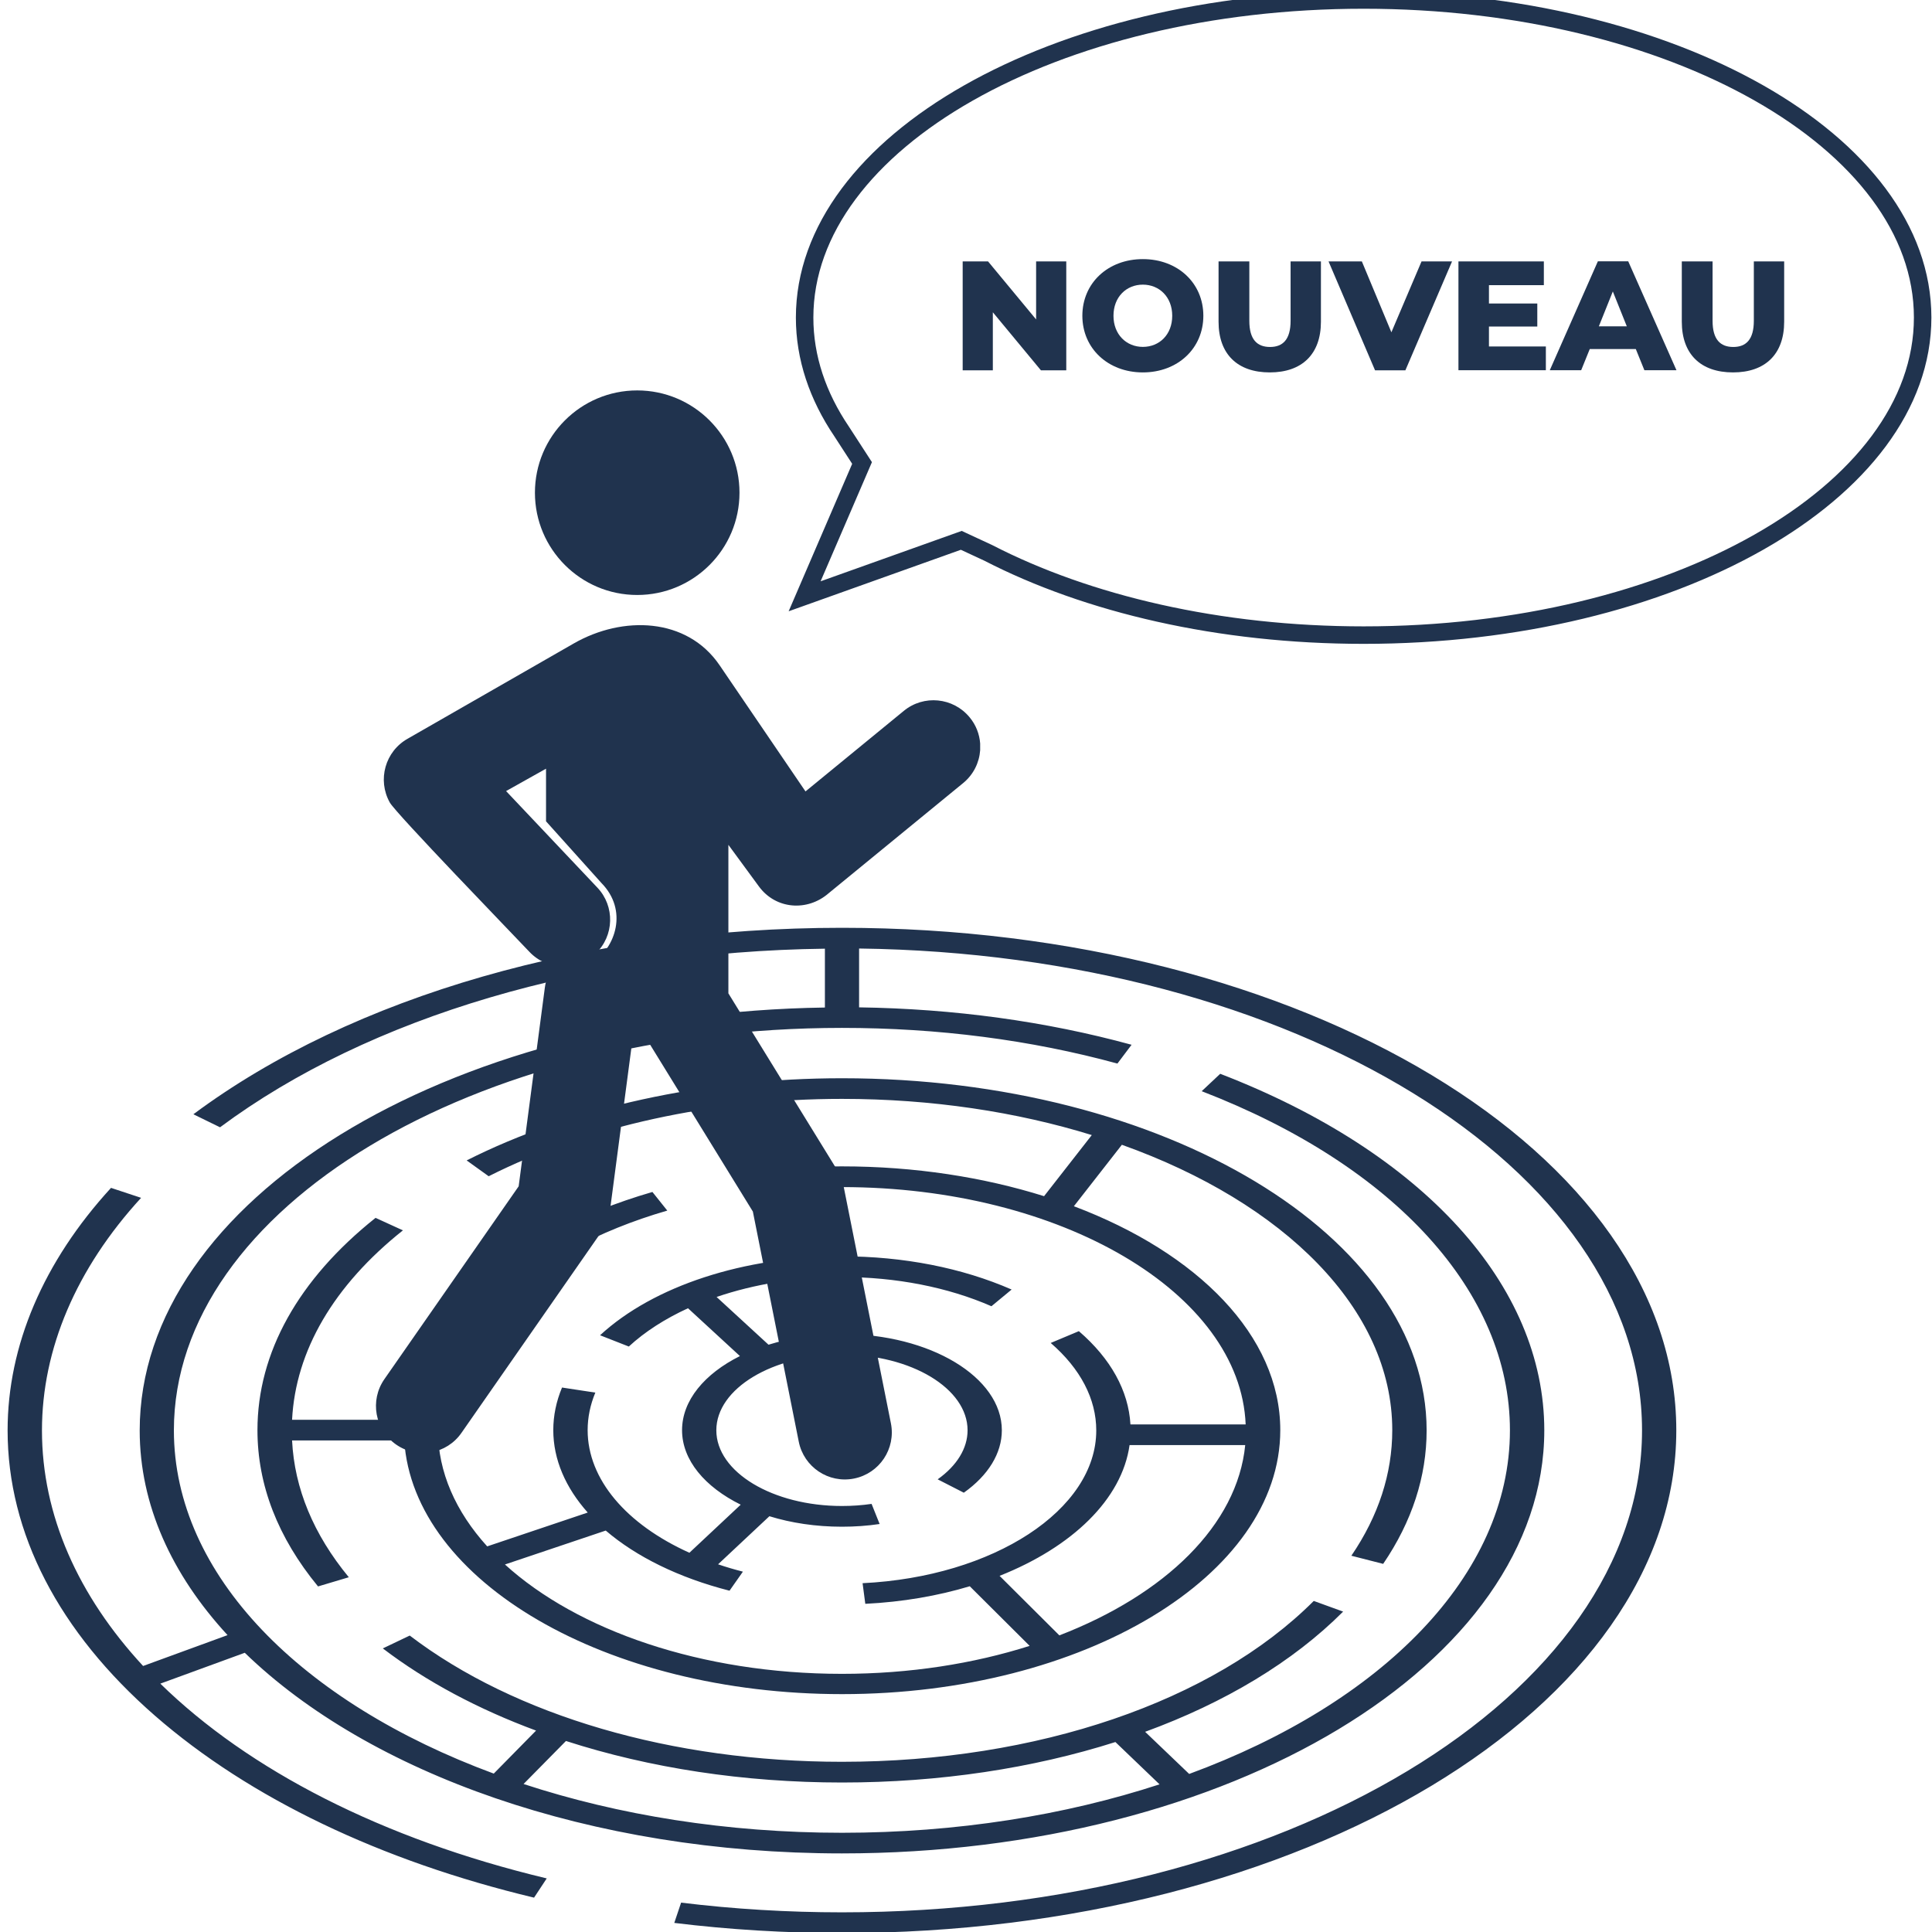 <?xml version="1.0" encoding="utf-8"?>
<!-- Generator: Adobe Illustrator 27.1.0, SVG Export Plug-In . SVG Version: 6.00 Build 0)  -->
<svg version="1.1" xmlns="http://www.w3.org/2000/svg" xmlns:xlink="http://www.w3.org/1999/xlink" x="0px" y="0px"
	 viewBox="0 0 221 221" style="enable-background:new 0 0 221 221;" xml:space="preserve">
<style type="text/css">
	.st0{fill:#20334E;}
	.st1{fill-rule:evenodd;clip-rule:evenodd;fill:#20334E;}
	.st2{fill:none;stroke:#20334E;stroke-width:2;stroke-miterlimit:10;}
</style>
<g id="Background_Simple">
</g>
<g id="Labyrinth">
</g>
<g id="Character">
	<g>
		<g>
			<path class="st0" d="M96.32,106.13c-28.92,0-55.97,7.77-74.2,21.33l3.05,1.49c17.07-12.69,42.19-20.09,69.19-20.43v6.73
				c-43.4,0.63-78.38,22.09-78.38,48.38c0,8.49,3.65,16.47,10.05,23.41l-9.66,3.53C8.93,182.53,4.8,173.32,4.8,163.62
				c0-9.31,3.92-18.51,11.34-26.6l-3.44-1.14c-7.74,8.45-11.83,18.04-11.83,27.74c0,11.74,5.84,23.04,16.88,32.66
				c10.79,9.4,25.78,16.59,43.34,20.79l1.45-2.2c-18.85-4.51-34.11-12.41-44.2-22.28l9.66-3.53c14.18,13.76,39.49,22.95,68.31,22.95
				c44.3,0,80.34-21.71,80.34-48.4c0-16.58-13.86-31.83-37.07-40.78l-2.12,1.99c22.08,8.52,35.26,23.02,35.26,38.79
				c0,16.62-14.71,31.22-36.69,39.31l-5.04-4.82c9.11-3.33,16.9-7.99,22.65-13.75l-3.36-1.22c-11.51,11.52-31.68,18.4-53.98,18.4
				c-19.38,0-37.4-5.26-49.43-14.44l-3.08,1.47c4.97,3.79,10.91,6.95,17.53,9.4l-4.84,4.92c-21.93-8.1-36.59-22.67-36.59-39.27
				c0-25.38,34.28-46.03,76.42-46.03c10.99,0,21.59,1.37,31.51,4.08l1.62-2.15c-9.84-2.69-20.32-4.12-31.17-4.28v-6.73
				c49.56,0.63,89.56,25.11,89.56,55.12c0,30.4-41.06,55.13-91.52,55.13c-6.19,0-12.38-0.37-18.4-1.11l-0.78,2.32
				c6.27,0.77,12.73,1.16,19.18,1.16c52.63,0,95.44-25.79,95.44-57.5C191.77,131.92,148.95,106.13,96.32,106.13z M64.74,199.15
				c9.57,3.09,20.35,4.75,31.58,4.75c11.17,0,21.83-1.63,31.27-4.63l5.05,4.84c-10.81,3.53-23.18,5.54-36.32,5.54
				c-13.18,0-25.59-2.02-36.43-5.58L64.74,199.15z"/>
			<path class="st0" d="M158.22,178.89c3.3-4.85,4.97-9.99,4.97-15.27c0-22.21-30-40.28-66.87-40.28c-15.69,0-30.94,3.34-42.94,9.4
				l2.52,1.81c11.3-5.71,25.65-8.85,40.42-8.85c10.28,0,19.99,1.49,28.57,4.14l-5.46,6.99c-6.92-2.17-14.78-3.41-23.11-3.41
				c-3.21,0-6.42,0.18-9.55,0.55l0.74,2.32c2.88-0.33,5.84-0.5,8.8-0.5c25.09,0,45.57,12.12,46.18,27.15h-13.18
				c-0.22-3.84-2.24-7.52-5.9-10.67l-3.22,1.35c3.41,2.95,5.21,6.41,5.21,10.01c0,9.07-11.74,16.74-26.73,17.47l0.31,2.36
				c4.26-0.21,8.3-0.91,11.95-2.01l6.85,6.82c-6.42,2.04-13.72,3.2-21.47,3.2c-16.08,0-30.27-4.98-38.55-12.51l11.53-3.88
				c3.48,2.98,8.33,5.39,14.16,6.88l1.53-2.18c-0.98-0.25-1.93-0.53-2.84-0.84l5.87-5.5c2.49,0.77,5.31,1.2,8.3,1.2
				c1.46,0,2.91-0.1,4.31-0.31l-0.92-2.3c-1.1,0.16-2.24,0.24-3.39,0.24c-7.92,0-14.37-3.88-14.37-8.66c0-4.77,6.45-8.66,14.37-8.66
				c7.92,0,14.37,3.88,14.37,8.66c0,2.05-1.21,4.04-3.42,5.61l2.99,1.53c2.81-1.99,4.35-4.52,4.35-7.14
				c0-6.08-8.21-11.02-18.29-11.02c-3.03,0-5.88,0.45-8.4,1.23l-5.94-5.46c4.3-1.47,9.22-2.28,14.34-2.28
				c6.19,0,12.11,1.16,17.1,3.34l2.31-1.91c-5.67-2.48-12.38-3.8-19.41-3.8c-11.2,0-21.54,3.38-27.67,9.03l3.29,1.29
				c1.85-1.71,4.16-3.18,6.77-4.38l5.94,5.47c-4.04,2.02-6.62,5.07-6.62,8.48c0,3.43,2.62,6.5,6.71,8.52l-5.87,5.5
				c-7.23-3.26-11.64-8.41-11.64-14.03c0-1.45,0.3-2.9,0.88-4.29l-3.81-0.58c-0.66,1.58-1,3.22-1,4.87c0,3.37,1.41,6.59,3.94,9.43
				l-11.5,3.87c-3.59-3.96-5.63-8.49-5.63-13.3c0-10.64,10.29-20.5,26.23-25.11l-1.7-2.13c-16.69,4.83-27.68,14.97-28.41,26.06
				H33.41c0.4-7.89,4.75-15.36,12.68-21.67l-3.13-1.43c-8.84,7.04-13.51,15.43-13.51,24.28c0,6.28,2.33,12.29,6.93,17.88l3.52-1.05
				c-4.04-4.9-6.22-10.16-6.49-15.65h12.83c1.04,16.11,23.1,29.02,50.08,29.02c27.64,0,50.13-13.55,50.13-30.2
				c0-10.79-9.45-20.27-23.61-25.61l5.49-7.03c18.5,6.61,30.93,18.76,30.93,32.64c0,4.97-1.57,9.81-4.68,14.37L158.22,178.89z
				 M121.18,187.07l-6.84-6.81c8.3-3.29,14-8.76,14.87-14.96h13.23C141.54,174.44,133.28,182.4,121.18,187.07z"/>
		</g>
		<path class="st1" d="M72.89,44.66c6.46,0,11.7,5.24,11.7,11.7c0,6.46-5.24,11.7-11.7,11.7c-6.46,0-11.7-5.24-11.7-11.7
			C61.19,49.9,66.43,44.66,72.89,44.66L72.89,44.66z M112.12,85.04v0.78c-0.1,1.41-0.76,2.78-1.94,3.75L94.76,102.2
			c-2.41,2.08-6.01,1.83-7.94-0.79l-3.5-4.77l0,16.99l12.44,20.2c0.35,0.56,0.57,1.16,0.7,1.77l0.02,0l5.43,27.21
			c0.58,2.91-1.31,5.74-4.22,6.32c-2.91,0.58-5.74-1.31-6.32-4.22l-5.25-26.32l-12.16-19.75l-1.6,0l-2.58,19.57
			c-0.12,0.88-0.44,1.68-0.91,2.37l0.01,0.01l-16.09,23.11c-1.69,2.44-5.04,3.04-7.48,1.34c-2.43-1.69-3.04-5.04-1.34-7.48
			l15.36-22.06l2.99-22.69c0.03-0.25,0.08-0.49,0.14-0.72v-1.42c1.75,0.63,3.62,0.35,5.2-0.64c2.81-1.83,4.18-6.12,1.15-9.21
			l-6.35-7.07v-6.02l-4.57,2.56l10.44,11.04c2.03,2.14,1.94,5.53-0.21,7.56c-2.14,2.03-5.53,1.94-7.56-0.21
			c-2.05-2.17-15.28-15.84-15.97-17.08c-1.45-2.59-0.53-5.86,2.06-7.31l18.99-10.89c5.59-3.2,12.93-2.99,16.67,2.49l9.83,14.44
			l11.24-9.21c2.28-1.88,5.66-1.55,7.54,0.74C111.64,82.92,112.04,83.98,112.12,85.04z"/>
	</g>
	<g>
		<path class="st0" d="M121.97,29.9v12.46h-2.9l-5.5-6.64v6.64h-3.45V29.9h2.9l5.5,6.64V29.9H121.97z"/>
		<path class="st0" d="M123.81,36.12c0-3.74,2.93-6.48,6.92-6.48s6.92,2.74,6.92,6.48c0,3.74-2.94,6.48-6.92,6.48
			S123.81,39.86,123.81,36.12z M134.09,36.12c0-2.15-1.48-3.56-3.36-3.56c-1.89,0-3.36,1.41-3.36,3.56c0,2.15,1.48,3.56,3.36,3.56
			C132.62,39.68,134.09,38.28,134.09,36.12z"/>
		<path class="st0" d="M139.39,36.8v-6.9h3.52v6.8c0,2.14,0.89,2.99,2.37,2.99c1.46,0,2.35-0.85,2.35-2.99v-6.8h3.47v6.9
			c0,3.72-2.17,5.8-5.85,5.8C141.56,42.6,139.39,40.52,139.39,36.8z"/>
		<path class="st0" d="M166.1,29.9l-5.34,12.46h-3.47l-5.32-12.46h3.81l3.38,8.11l3.45-8.11H166.1z"/>
		<path class="st0" d="M176.83,39.63v2.72h-10V29.9h9.77v2.72h-6.28v2.1h5.53v2.63h-5.53v2.28H176.83z"/>
		<path class="st0" d="M187.12,39.93h-5.27l-0.98,2.42h-3.59l5.5-12.46h3.47l5.52,12.46h-3.67L187.12,39.93z M186.09,37.33
			l-1.6-3.99l-1.6,3.99H186.09z"/>
		<path class="st0" d="M192.38,36.8v-6.9h3.52v6.8c0,2.14,0.89,2.99,2.37,2.99c1.46,0,2.35-0.85,2.35-2.99v-6.8h3.47v6.9
			c0,3.72-2.17,5.8-5.85,5.8C194.55,42.6,192.38,40.52,192.38,36.8z"/>
	</g>
	<path class="st2" d="M113.04,63.24c11.35,5.85,26.42,9.41,42.95,9.41c35.32,0,63.94-16.26,63.94-36.33S191.3,0,155.99,0
		S92.04,16.26,92.04,36.33c0,4.59,1.5,8.98,4.23,13.02l2.34,3.61l-6.57,15.25l17.92-6.4L113.04,63.24z"/>
</g>
</svg>
